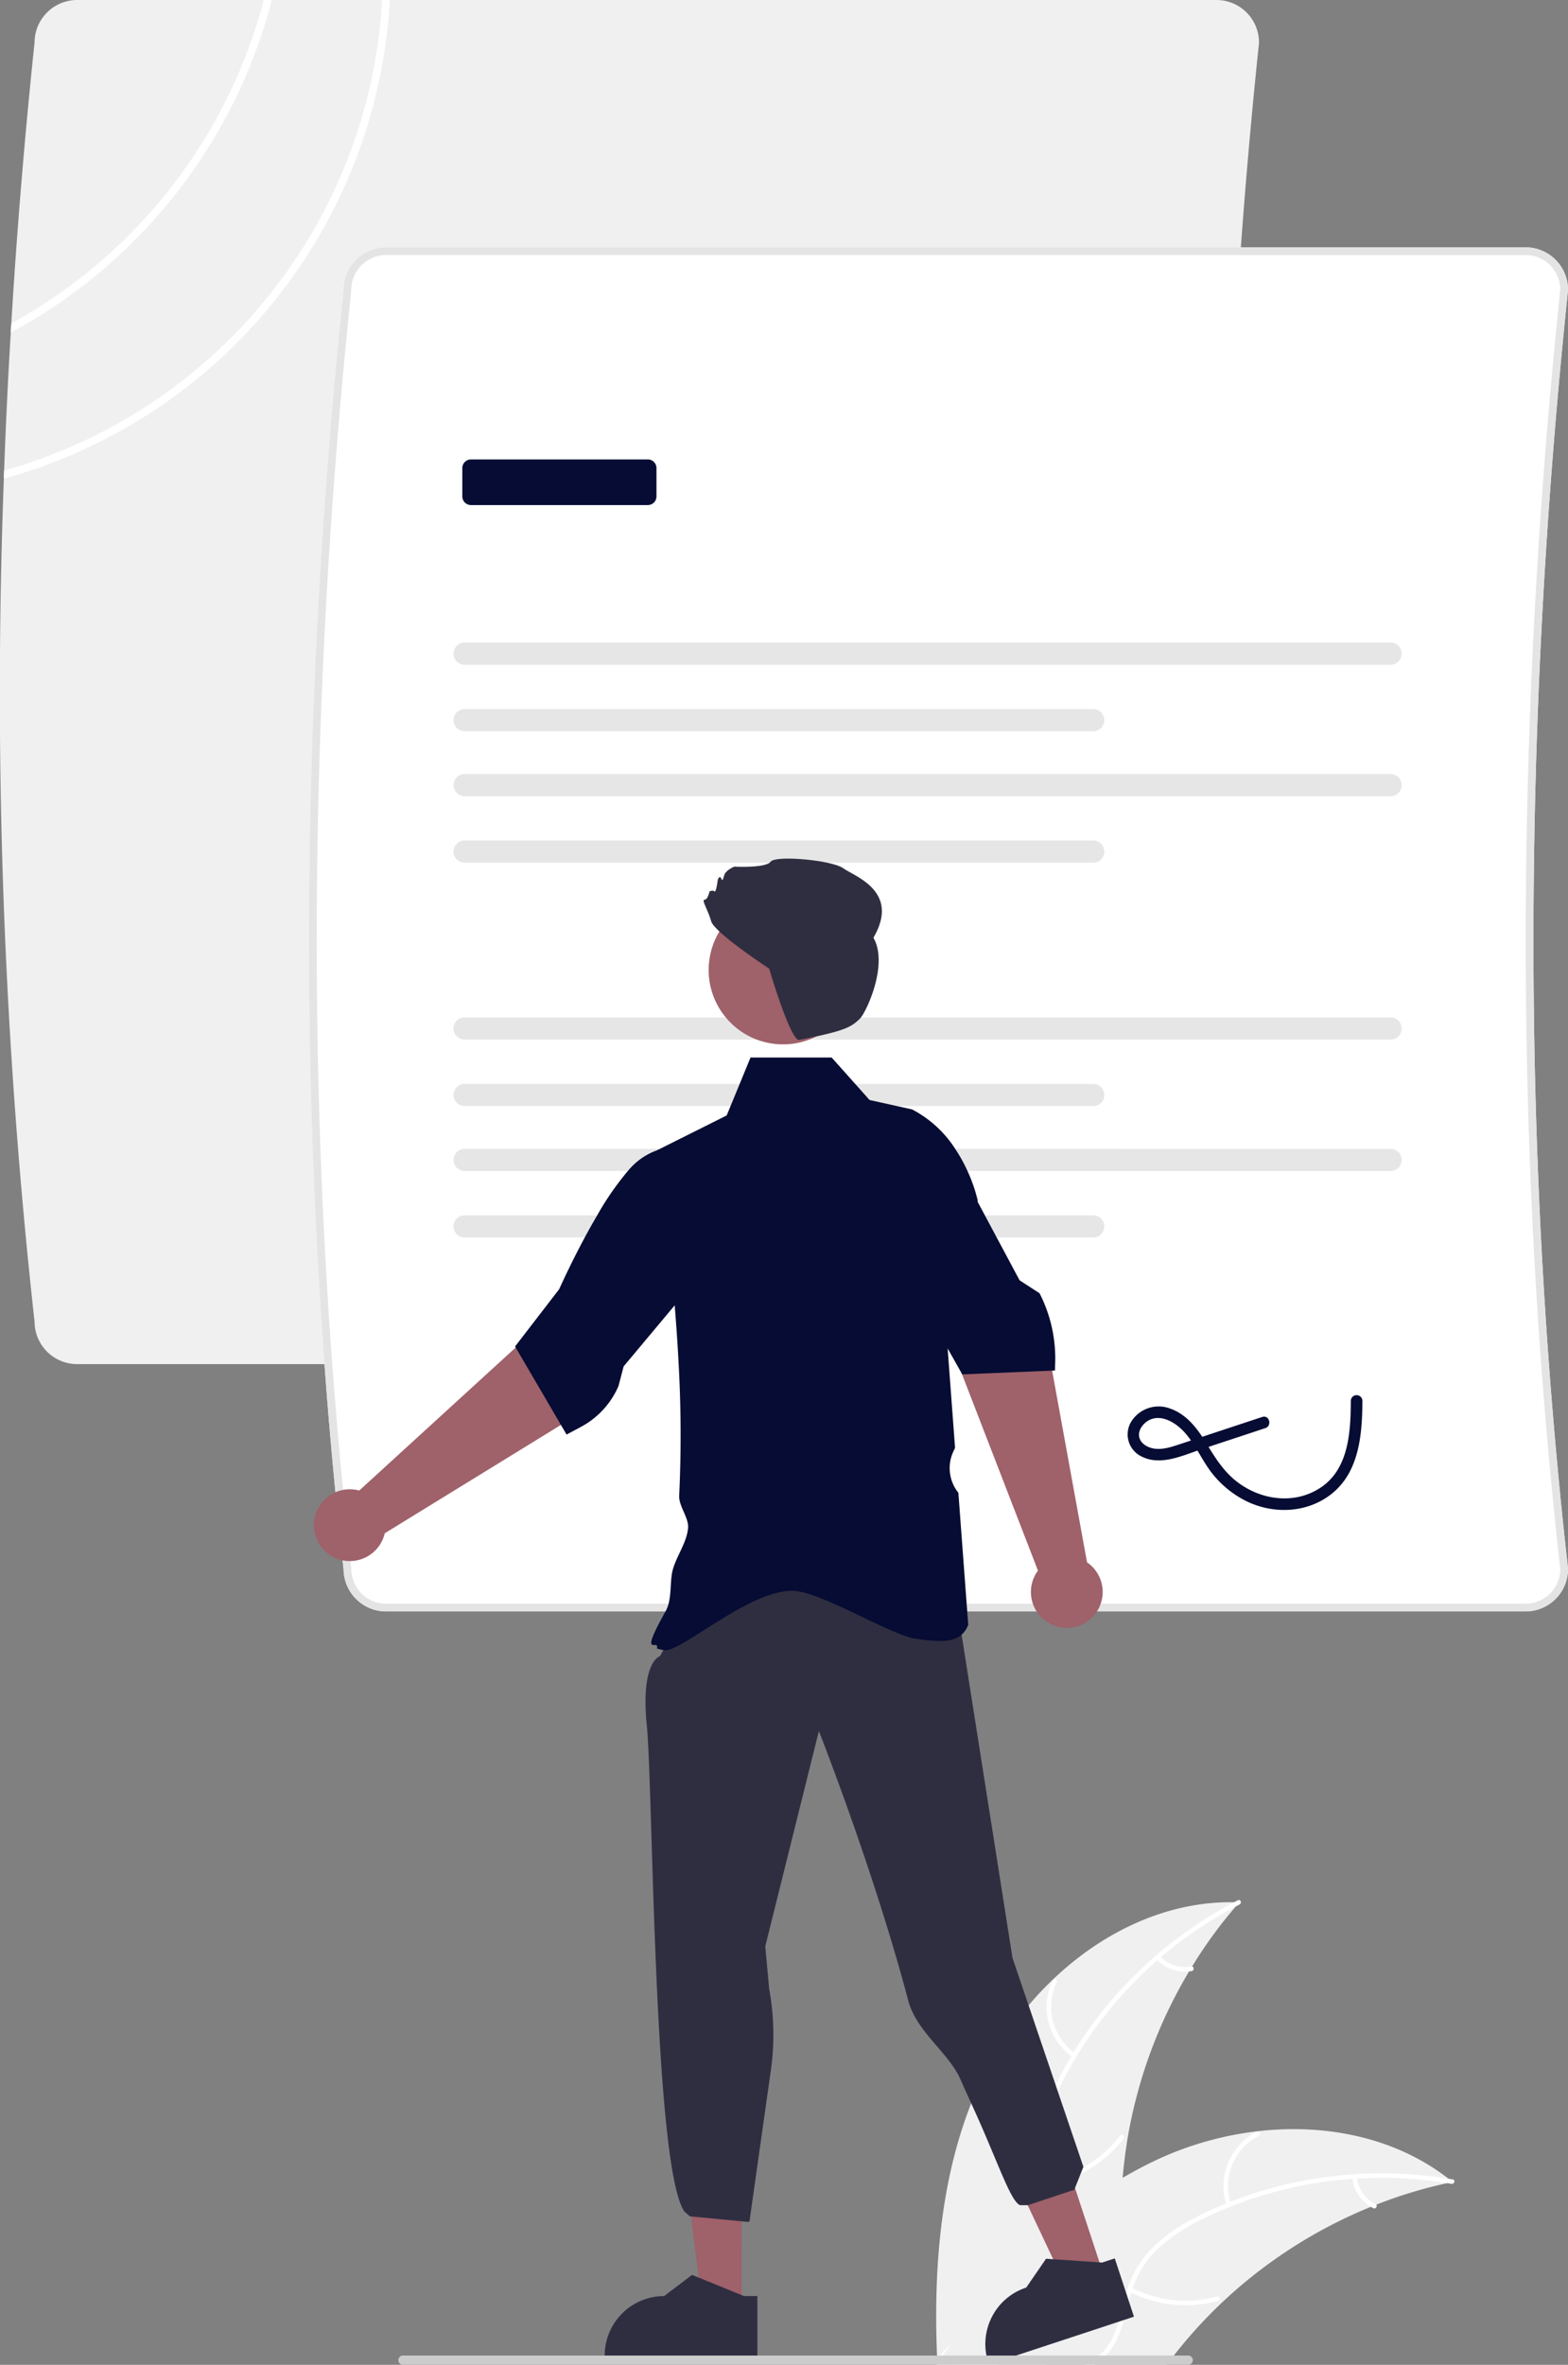 <svg xmlns="http://www.w3.org/2000/svg" width="405.949" height="611.97"><rect width="100%" height="100%" fill="#808080" stroke="none"/><path fill="#f0f0f0" d="M320.86 492.28c-.31.35-.62.71-.92 1.07a117.723 117.723 0 0 0-11.32 15.54c-.27.42-.53.85-.77 1.27a124.618 124.618 0 0 0-15.89 43.04q-.87 5.16-1.31 10.38-.316 4.02-.38 8.05c-.16 11.28.84 23.83-6.43 32.45a22.689 22.689 0 0 1-6.98 5.48 29.18 29.18 0 0 1-6.32 2.39h-22.67c-1.14-.17-2.28-.35-3.42-.53-.03 0-.06-.01-.09-.01l-.23.08-1.37.46-.06.02v-.02a.486.486 0 0 0-.01-.12 1.618 1.618 0 0 0-.01-.22v-.01c-.01-.2-.02-.39-.02-.59l-.03-.53s-.01-.01 0-.01c-.01-.3-.03-.6-.04-.91-1.05-26.1 1.51-53.07 13.83-76.05a84.97 84.97 0 0 1 16.12-21.21 1.2 1.2 0 0 1 .12-.11c12.81-12.22 29.37-20.21 46.85-19.94q.674 0 1.35.03Z"/><path fill="#fff" d="M320.91 492.845a105.87 105.87 0 0 0-45.993 46.125 45.591 45.591 0 0 0-4.651 13.506 26.149 26.149 0 0 0 1.704 13.656c1.577 4.06 3.66 8.03 4.221 12.401a16.01 16.01 0 0 1-3.972 12.477c-3.639 4.29-8.601 7.016-13.547 9.513-5.492 2.773-11.24 5.566-15.052 10.578-.462.608-1.377-.144-.916-.75 6.633-8.722 18.316-10.625 26.272-17.716 3.712-3.31 6.45-7.757 6.141-12.88-.27-4.48-2.414-8.575-4.046-12.672a27.902 27.902 0 0 1-2.164-13.29 42.148 42.148 0 0 1 4.115-13.635 102.712 102.712 0 0 1 18.23-26.425 107.747 107.747 0 0 1 29.246-22c.677-.346 1.085.767.412 1.112Z"/><path fill="#fff" d="M277.795 532.395a15.884 15.884 0 0 1-5.296-19.875c.33-.687 1.414-.207 1.084.481a14.708 14.708 0 0 0 4.963 18.477c.629.432-.126 1.346-.751.917ZM270.9 564.179a30.615 30.615 0 0 0 19.1-11.533c.463-.606 1.379.146.915.751a31.844 31.844 0 0 1-19.899 11.961c-.753.127-.865-1.053-.116-1.18ZM300.296 506.228a8.991 8.991 0 0 0 8.106 2.662c.751-.137.863 1.043.116 1.18a10.075 10.075 0 0 1-8.973-2.925.612.612 0 0 1-.082-.834.595.595 0 0 1 .833-.083Z"/><path fill="#f0f0f0" d="M376.07 564.64c-.46.1-.92.2-1.39.31h-.01a119.08 119.08 0 0 0-18.38 5.58c-.46.18-.92.36-1.38.55h-.01a124.764 124.764 0 0 0-38.44 24.68c-.04.04-.08.07-.12.11a.607.607 0 0 1-.08.08l-.05.05a121.675 121.675 0 0 0-12.31 13.56c0 .01-.01.02-.02.03-.6.78-1.21 1.56-1.81 2.36h-59.31l-.06.02v-.02h-.25c0-.01.01-.02.02-.03 0-.01.01-.01.01-.02.07-.1.14-.2.2-.29v-.01a.277.277 0 0 1 .06-.08c.06-.1.13-.18.18-.27.4-.56.79-1.13 1.19-1.69.65-.93 1.31-1.86 1.98-2.78a.01.01 0 0 1 .01-.01v-.01c.01-.01.01-.02.02-.03l.02-.02c8.25-11.42 17.53-22.26 28.16-31.34.32-.28.64-.56.98-.82a114.817 114.817 0 0 1 15.37-10.97q4.44-2.625 9.15-4.82a85.126 85.126 0 0 1 25.59-7.22h.02c.02 0 .04-.01.07-.01.03 0 .05-.01.07-.01 17.61-2.04 35.66 1.55 49.47 12.29.36.28.7.55 1.05.83Z"/><path fill="#fff" d="M242.45 611.95h.25v.02l.06-.02h15.87c-4.73-.81-9.45-1.44-14.18-.53-.11.02-.21.04-.32.07-.48.09-.96.21-1.44.34l-.1.03a.338.338 0 0 0-.12.06.15.15 0 0 0-.07.03ZM375.78 565.13c-.37-.06-.73-.13-1.1-.18h-.01a105.412 105.412 0 0 0-23.35-1.18c-.39.02-.79.05-1.19.07a105.327 105.327 0 0 0-31.57 7.19c-.01 0-.01 0-.01.01-.11.04-.22.08-.32.12-2.35.95-4.67 1.99-6.94 3.11a45.706 45.706 0 0 0-11.85 7.98 25.479 25.479 0 0 0-6.21 9.89c-.13.38-.26.75-.38 1.13l-.27.91c-1.18 4.19-1.91 8.61-4.09 12.44a14.65 14.65 0 0 1-2.2 2.94 15.125 15.125 0 0 1-2.96 2.39h-2.52a14.532 14.532 0 0 0 3.79-2.39 12.545 12.545 0 0 0 2.29-2.61c2.48-3.74 3.24-8.3 4.4-12.55.19-.69.39-1.36.61-2.03a26.648 26.648 0 0 1 5.67-9.89 42.179 42.179 0 0 1 11.49-8.41q4.05-2.13 8.32-3.86c.37-.16.74-.3 1.11-.44a108.079 108.079 0 0 1 56.53-5.96c.37.05.73.12 1.1.18.75.13.41 1.27-.34 1.14Z"/><path fill="#fff" d="M317.545 570.747a15.884 15.884 0 0 1 7.738-19.056c.677-.35 1.253.685.575 1.036a14.708 14.708 0 0 0-7.162 17.741c.243.723-.91.998-1.151.28ZM292.903 591.974a30.615 30.615 0 0 0 22.194 2.291c.735-.204 1.013.948.279 1.152a31.844 31.844 0 0 1-23.09-2.431c-.677-.352-.057-1.362.617-1.012ZM351.265 563.403a8.991 8.991 0 0 0 4.87 7.005c.681.343.06 1.353-.618 1.012a10.075 10.075 0 0 1-5.404-7.738.612.612 0 0 1 .437-.715.595.595 0 0 1 .715.436Z"/><path fill="#f0f0f0" d="M317.07 166.29q.404-49.665 4.04-100.29c.04-.67.09-1.33.14-2q1.92-26.355 4.7-52.9V11a11.007 11.007 0 0 0-11-11h-295a11.022 11.022 0 0 0-11 10.95Q5.11 47.505 2.93 83.7c-.06.79-.1 1.57-.14 2.36q-1.08 17.895-1.72 35.7c-.03.7-.06 1.4-.07 2.1a1478.886 1478.886 0 0 0 7.95 218.2 11.02 11.02 0 0 0 11 10.94h295a11.007 11.007 0 0 0 11-11v-.11q-2.176-19.305-3.82-38.86-.24-2.865-.47-5.73-1.14-14.085-1.99-28.28-.18-2.865-.33-5.73-1.606-28.41-2.1-57.26c-.04-1.91-.07-3.81-.1-5.73q-.18-14.085-.11-28.28c0-1.91.01-3.82.04-5.73Z"/><path fill="#fff" d="M405.95 75a11.007 11.007 0 0 0-11-11h-295a11.022 11.022 0 0 0-11 10.95C78.99 169.92 77.34 263.21 84.01 353q1.214 16.665 2.84 33.16.87 8.835 1.85 17.62c.08.76.16 1.52.25 2.28a11.02 11.02 0 0 0 11 10.94h295a11.007 11.007 0 0 0 11-11v-.11c-11.93-105.77-11.93-217.06 0-330.79Z"/><path fill="#e4e4e4" d="M405.95 75a11.007 11.007 0 0 0-11-11h-295a11.022 11.022 0 0 0-11 10.95C78.99 169.92 77.34 263.21 84.01 353q1.214 16.665 2.84 33.16.87 8.835 1.85 17.62c.08.76.16 1.52.25 2.28a11.02 11.02 0 0 0 11 10.94h295a11.007 11.007 0 0 0 11-11v-.11c-11.93-105.77-11.93-217.06 0-330.79Zm-2 331.06a9.008 9.008 0 0 1-9 8.94h-295a9.014 9.014 0 0 1-9-9v-.11l-.21-1.93q-1.036-9.18-1.93-18.41-1.576-16.185-2.79-32.55c-6.67-89.74-5.03-182.97 4.93-277.9V75a9.014 9.014 0 0 1 9-9h295a9.003 9.003 0 0 1 9 8.95c-11.93 113.82-11.93 225.23 0 331.11Z"/><path fill="#e6e6e6" d="M120.283 166.29a2.866 2.866 0 0 0 0 5.733h239.732a2.866 2.866 0 0 0 0-5.733Z" data-name="Path 142"/><path fill="#e6e6e6" d="M120.283 183.49a2.866 2.866 0 0 0 0 5.733h162.745a2.866 2.866 0 0 0 0-5.733Z" data-name="Path 143"/><path fill="#e6e6e6" d="M120.283 200.3a2.866 2.866 0 0 0 0 5.733h239.732a2.866 2.866 0 0 0 0-5.732Z" data-name="Path 142"/><path fill="#e6e6e6" d="M120.283 217.5a2.866 2.866 0 0 0 0 5.733h162.745a2.866 2.866 0 0 0 0-5.733Z" data-name="Path 143"/><path fill="#e6e6e6" d="M120.283 263.29a2.866 2.866 0 0 0 0 5.733h239.732a2.866 2.866 0 0 0 0-5.733Z" data-name="Path 142"/><path fill="#e6e6e6" d="M120.283 280.49a2.866 2.866 0 0 0 0 5.733h162.745a2.866 2.866 0 0 0 0-5.733Z" data-name="Path 143"/><path fill="#e6e6e6" d="M120.283 297.3a2.866 2.866 0 0 0 0 5.733h239.732a2.866 2.866 0 0 0 0-5.732Z" data-name="Path 142"/><path fill="#e6e6e6" d="M120.283 314.5a2.866 2.866 0 0 0 0 5.733h162.745a2.866 2.866 0 0 0 0-5.733Z" data-name="Path 143"/><path fill="#060c33" d="M167.717 130.7H121.93a2.24 2.24 0 0 1-2.237-2.237v-7.336a2.24 2.24 0 0 1 2.237-2.237h45.788a2.24 2.24 0 0 1 2.237 2.237v7.336a2.24 2.24 0 0 1-2.237 2.237Z" data-name="Path 154"/><path fill="#060c33" d="m326.785 366.676-14.025 4.635q-3.506 1.16-7.013 2.318c-2.165.713-4.507 1.56-6.825 1.254-1.601-.212-3.427-1.134-3.926-2.782-.472-1.559.529-3.19 1.741-4.113 3.347-2.546 7.579.046 9.95 2.683 2.901 3.225 4.543 7.388 7.263 10.764a25.912 25.912 0 0 0 8.985 7.155c6.94 3.278 15.407 2.93 21.599-1.846 7.392-5.703 8.146-15.587 8.186-24.21a1.5 1.5 0 0 0-3 0c-.036 7.815-.48 17.395-7.606 22.285-6.826 4.685-15.797 3.442-22.082-1.549-3.502-2.781-5.656-6.408-7.956-10.164-2.244-3.665-5.03-7.22-9.255-8.645a8.364 8.364 0 0 0-9.986 3.486 6.347 6.347 0 0 0 2.935 9.066c4.897 2.334 10.5-.4 15.216-1.959l16.597-5.485c1.824-.603 1.043-3.5-.798-2.893Z"/><path fill="#9f616a" d="m285.224 587.176-9.835 3.24-17.178-36.39 14.515-4.782 12.498 37.932z"/><path fill="#2f2e41" d="m292.24 595.44-.67-2.03-1.76-5.35-1.2-3.64-3.28 1.08-.68-.05-9.01-.61-1.2-.08-1.78-.12-1.84-.13-5.14 7.47h-.01a15.257 15.257 0 0 0-8.92 7.68c-.11.22-.21.44-.31.66a12.849 12.849 0 0 0-.63 1.66 15.214 15.214 0 0 0-.42 7.58 17.395 17.395 0 0 0 .49 1.85l.03.1.12.37.72-.24 6.32-2.08 22.14-7.29 4.39-1.45 1.35-.45h.01l2.62-.86Z"/><path fill="#9f616a" d="m192.004 595.731-10.354-.001-4.926-39.938 15.282.001-.002 39.938z"/><path fill="#2f2e41" d="m175.434 420.653-4.59 7.94s-5.044 1.377-3.396 17.818c1.164 11.61 1.542 63.59 4.472 97.36 1.22 14.054 2.882 24.954 5.227 28.476l1.443 1.293 15.067 1.44.38-.133 5.533-39.076a65.654 65.654 0 0 0-.44-21.111l-1-11 13.872-55.697s14.127 35.697 23.127 69.697c2.167 8.185 10.396 13.39 13.516 20.413a653.266 653.266 0 0 0 3.075 6.82c6.599 14.407 9.906 24.895 12.41 25.767h2l12-4 2.36-5.935-18.36-54.065-13.75-87.294c-26.197-14.087-50.771-15.654-72.946 1.287Z"/><path fill="#060c33" d="M250.48 303.03a40.79 40.79 0 0 0-3.18-5.73 29.459 29.459 0 0 0-11.17-10.21l-3.94-.87-7.06-1.56-3.72-4.17-6.1-6.83h-21l-2.81 6.83-2.36 5.73-1.01 2.44-17.98 8.99c-.01 0-.01 0-.02.01q.36 2.7.71 5.37.764 5.805 1.44 11.47.344 2.88.66 5.73 1.004 8.94 1.73 17.57.644 7.71 1.03 15.2a334.126 334.126 0 0 1 .14 34.05c-.14 2.67 2.51 5.71 2.3 8.32-.35 4.26-3.64 8.04-4.22 12.11-.36 2.5-.2 5.16-.83 7.52a8.411 8.411 0 0 1-.78 1.98c0 .01-.01.01-.01.02-7.2 12.86-1.55 6.72-2.22 9.61l.32.08c.15.04.61.16 1.35.33 4.23 1.01 21.67-15.36 33.38-15.36 7.03 0 25.64 11.56 31.87 12.4 4.93.66 9.33 1.26 11.95-1.05a6.125 6.125 0 0 0 1.69-2.48l.03-.09-.01-.09-.25-3.35-.15-2-2.14-28.7a10.175 10.175 0 0 1-1.3-10.69l.44-.93-1.62-21.68-.3-4.05-.11-1.37v-.01l-.78-10.47 1.88-5.72v-.01l3.66-11.14 1.88-5.73 1.18-3.6.08-.24a40.932 40.932 0 0 0-2.65-7.63Z"/><path fill="#9f616a" d="m268.723 406.44-20.16-52.102-9.363-19.025 18.005-9.947 14.5 25.55 9.721 53.38a9.29 9.29 0 1 1-12.703 2.143Z"/><path fill="#060c33" d="m269.13 334.66-5.16-3.34-5.93-11.09-3.06-5.73-1.93-3.6-.82-1.54-9.27-6.33-6.26-4.28-5.1 4.28-2.43 2.04 2.38 9.43 1.44 5.73 3.14 12.43 9.21 16.29 2.29 4.05 1.31 2.33.01.02.18.31 23.27-.97.73-.03.04-1.66.02-.6c.01-.3.01-.6.01-.9a36.955 36.955 0 0 0-4.07-16.84Z"/><path fill="#9f616a" d="m93.004 385.72 41.241-37.686 14.333-15.627 15.8 13.171-18.549 22.78-46.22 28.422a9.29 9.29 0 1 1-6.605-11.06Z"/><path fill="#060c33" d="m178.14 320.23-.08-5.73-.15-11.47-.06-4.45-.17-.12a7.515 7.515 0 0 0-3.09-1.16 8.959 8.959 0 0 0-2.93 0 10.474 10.474 0 0 0-1.51.35c-.01 0-.01 0-.02.01a17.298 17.298 0 0 0-7.57 5.36l-.01.01a74.682 74.682 0 0 0-7.94 11.47 179.73 179.73 0 0 0-3.22 5.73c-3.82 7.11-6.57 13.27-6.62 13.38l-11.42 14.83.16.27 2.51 4.29 9.2 15.73 1.46 2.5 3.73-1.99a21.687 21.687 0 0 0 9.72-10.58l1.33-5.08.49-.58 12.72-15.2 3.64-4.36Z"/><circle cx="599.593" cy="406.346" r="19.251" fill="#9f616a" transform="rotate(-80.783 309.867 561.91)"/><path fill="#2f2e41" d="M184.113 238.387c-.856-2.995-2.567-5.562-1.711-5.562s1.283-2.139 1.283-2.139.856-.428 1.284 0 .855-2.994.855-2.994.428-1.284.856-.428.428.428.855-.856 2.567-2.139 2.567-2.139 8.128.428 9.412-1.283 15.828-.428 18.823 1.711 14.792 5.963 7.792 17.963c4 7-1.971 19.485-3.514 20.966-2.44 2.343-4.13 3.187-15.675 5.485-2.259.45-7.81-18.451-7.81-18.451s-14.161-9.279-15.017-12.273ZM192.63 594.17l-.62-.25-11.14-4.54-1.71-.69-7.22 5.48h-.01a15.398 15.398 0 0 0-15.38 15.39v.5h39.53v-15.89Z"/><path fill="#ccc" d="M308.82 610.75a1.195 1.195 0 0 1-1.19 1.2h-203.3a1.195 1.195 0 0 1 0-2.39h203.3a1.193 1.193 0 0 1 1.19 1.19Z"/><path fill="#fff" d="M98.93 0A134.274 134.274 0 0 1 1.07 121.76c-.03.7-.06 1.4-.07 2.1A136.289 136.289 0 0 0 100.93 0ZM68.3 0A134.551 134.551 0 0 1 2.93 83.7c-.06.79-.1 1.57-.14 2.36A136.623 136.623 0 0 0 70.37 0Z"/></svg>